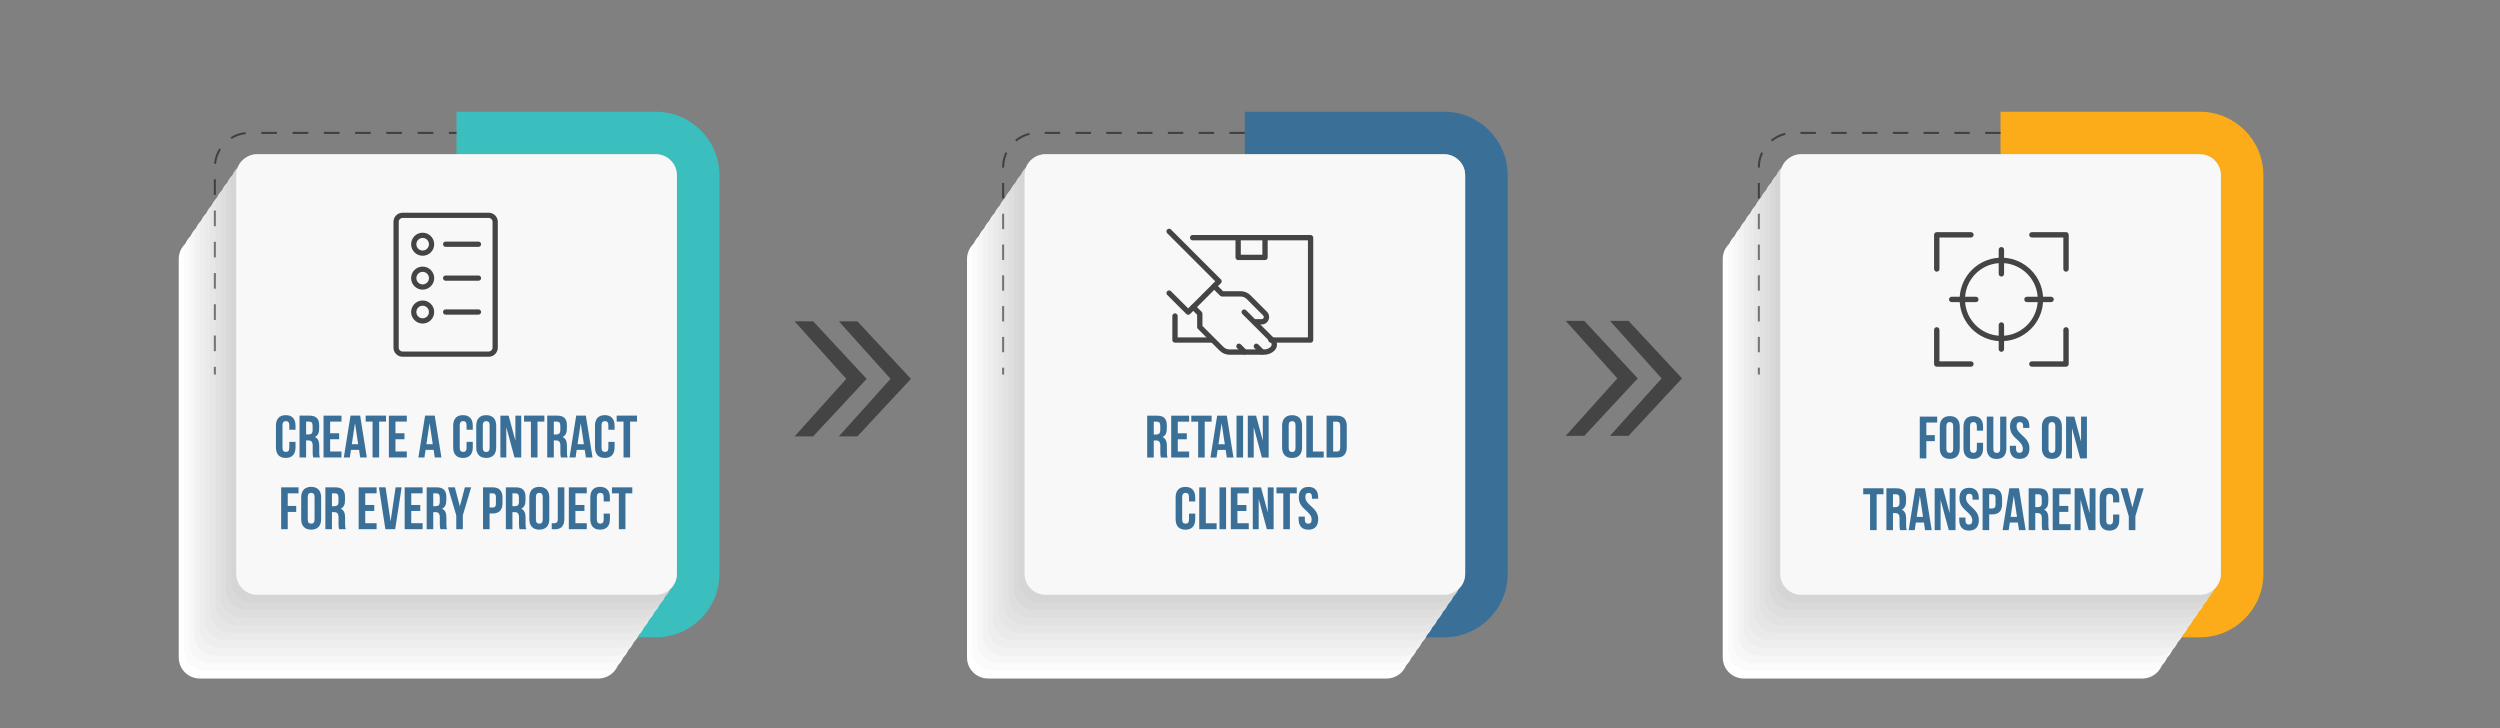 <?xml version="1.0" encoding="utf-8"?>
<!-- Generator: Adobe Illustrator 26.3.1, SVG Export Plug-In . SVG Version: 6.00 Build 0)  -->
<svg version="1.1" xmlns="http://www.w3.org/2000/svg" xmlns:xlink="http://www.w3.org/1999/xlink" x="0px" y="0px"
	 viewBox="0 0 3748.23 1092.12" style="enable-background:new 0 0 3748.23 1092.12;" xml:space="preserve">
<rect x="0" y="0" width="3748.23" height="1092.12" fill="#808080" stroke="none"/>
<style type="text/css">
	.st0{fill:#3ABFBE;}
	.st1{fill:#FFFFFF;}
	.st2{fill:#FBFBFB;}
	.st3{fill:#F7F7F7;}
	.st4{fill:#F2F2F2;}
	.st5{fill:#EEEEEE;}
	.st6{fill:#EAEAEA;}
	.st7{fill:#E6E6E6;}
	.st8{fill:#E2E2E2;}
	.st9{fill:#DEDEDE;}
	.st10{fill:#D9D9D9;}
	.st11{fill:#D5D5D5;}
	.st12{fill:#D1D1D1;}
	.st13{fill:#F8F8F8;}
	.st14{opacity:0.5;}
	.st15{fill:#3A6F97;}
	.st16{fill:#FCAC19;}
	.st17{fill:#444444;}
	.st18{fill-rule:evenodd;clip-rule:evenodd;fill:#444444;}
</style>
<g id="_x2014_ÎÓÈ_x5F_1">
	<g>
		<g>
			<path class="st0" d="M983.29,167.52H684.5v394.01H290.4v298.72c0,52.63,42.67,95.29,95.31,95.29h597.58
				c52.64,0,95.31-42.66,95.31-95.29V262.82C1078.6,210.19,1035.93,167.52,983.29,167.52z"/>
			<g>
				<path class="st1" d="M267.98,985.75V388.32c0-17.41,14.12-31.53,31.53-31.53h597.59c17.41,0,31.53,14.11,31.53,31.53v597.44
					c0,17.41-14.12,31.53-31.53,31.53H299.51C282.1,1017.28,267.98,1003.17,267.98,985.75z"/>
				<path class="st2" d="M275.82,974.34V376.91c0-17.41,14.12-31.53,31.53-31.53h597.59c17.41,0,31.53,14.11,31.53,31.53v597.44
					c0,17.41-14.12,31.53-31.53,31.53H307.35C289.93,1005.87,275.82,991.76,275.82,974.34z"/>
				<path class="st3" d="M283.65,962.93V365.5c0-17.41,14.12-31.53,31.53-31.53h597.59c17.41,0,31.53,14.11,31.53,31.53v597.44
					c0,17.41-14.12,31.53-31.53,31.53H315.18C297.77,994.46,283.65,980.35,283.65,962.93z"/>
				<path class="st4" d="M291.49,951.53V354.09c0-17.41,14.12-31.53,31.53-31.53H920.6c17.41,0,31.53,14.11,31.53,31.53v597.44
					c0,17.41-14.12,31.53-31.53,31.53H323.02C305.6,983.05,291.49,968.94,291.49,951.53z"/>
				<path class="st5" d="M299.33,940.12V342.68c0-17.41,14.12-31.53,31.53-31.53h597.58c17.41,0,31.53,14.11,31.53,31.53v597.44
					c0,17.41-14.12,31.53-31.53,31.53H330.85C313.44,971.65,299.33,957.53,299.33,940.12z"/>
				<path class="st6" d="M307.16,928.71V331.28c0-17.41,14.12-31.53,31.53-31.53h597.58c17.41,0,31.53,14.11,31.53,31.53v597.44
					c0,17.41-14.12,31.53-31.53,31.53H338.69C321.28,960.24,307.16,946.12,307.16,928.71z"/>
				<path class="st7" d="M315,917.3V319.87c0-17.41,14.12-31.53,31.53-31.53h597.58c17.41,0,31.53,14.11,31.53,31.53V917.3
					c0,17.41-14.12,31.53-31.53,31.53H346.53C329.11,948.83,315,934.71,315,917.3z"/>
				<path class="st8" d="M322.83,905.89V308.46c0-17.41,14.12-31.53,31.53-31.53h597.58c17.41,0,31.53,14.11,31.53,31.53v597.44
					c0,17.41-14.12,31.53-31.53,31.53H354.36C336.95,937.42,322.83,923.3,322.83,905.89z"/>
				<path class="st9" d="M330.67,894.48V297.05c0-17.41,14.12-31.53,31.53-31.53h597.58c17.41,0,31.53,14.11,31.53,31.53v597.44
					c0,17.41-14.12,31.53-31.53,31.53H362.2C344.79,926.01,330.67,911.89,330.67,894.48z"/>
				<path class="st10" d="M338.51,883.07V285.64c0-17.41,14.12-31.53,31.53-31.53h597.58c17.41,0,31.53,14.11,31.53,31.53v597.44
					c0,17.41-14.12,31.53-31.53,31.53H370.04C352.62,914.6,338.51,900.48,338.51,883.07z"/>
				<path class="st11" d="M346.34,871.66V274.23c0-17.41,14.12-31.53,31.53-31.53h597.58c17.41,0,31.53,14.11,31.53,31.53v597.44
					c0,17.41-14.12,31.53-31.53,31.53H377.87C360.46,903.19,346.34,889.07,346.34,871.66z"/>
				<path class="st12" d="M354.18,860.25V262.82c0-17.41,14.12-31.53,31.53-31.53h597.58c17.41,0,31.53,14.11,31.53,31.53v597.44
					c0,17.41-14.12,31.53-31.53,31.53H385.71C368.3,891.78,354.18,877.66,354.18,860.25z"/>
			</g>
			<path class="st13" d="M354.18,860.25V262.82c0-17.41,14.12-31.53,31.53-31.53h597.58c17.41,0,31.53,14.11,31.53,31.53v597.44
				c0,17.41-14.11,31.53-31.53,31.53H385.71C368.3,891.78,354.18,877.66,354.18,860.25z"/>
			<g class="st14">
				<g>
					<rect x="672.96" y="197.73" width="11.54" height="3.04"/>
				</g>
				<g>
					<path d="M323.64,526.52h-3.04v-23.43h3.04V526.52z M323.64,479.66h-3.04v-23.43h3.04V479.66z M323.64,432.8h-3.04v-23.43h3.04
						V432.8z M323.64,385.94h-3.04v-23.43h3.04V385.94z M323.64,339.09h-3.04v-23.43h3.04V339.09z M323.64,292.23h-3.04V268.8h3.04
						V292.23z M323.92,245.54l-3.02-0.32c0.85-8.1,3.47-15.7,7.8-22.6l2.57,1.62C327.19,230.75,324.72,237.91,323.92,245.54z
						 M347.24,208.33l-1.61-2.58c6.91-4.31,14.52-6.92,22.62-7.75l0.31,3.02C360.92,201.81,353.75,204.26,347.24,208.33z
						 M649.53,200.76H626.1v-3.04h23.43V200.76z M602.68,200.76h-23.43v-3.04h23.43V200.76z M555.82,200.76h-23.43v-3.04h23.43
						V200.76z M508.96,200.76h-23.43v-3.04h23.43V200.76z M462.1,200.76h-23.43v-3.04h23.43V200.76z M415.25,200.76h-23.43v-3.04
						h23.43V200.76z"/>
				</g>
				<g>
					<rect x="320.61" y="550" width="3.04" height="11.54"/>
				</g>
			</g>
			<path class="st15" d="M2165.13,167.52h-298.79v394.01h-394.1v298.72c0,52.63,42.67,95.29,95.31,95.29h597.58
				c52.64,0,95.31-42.66,95.31-95.29V262.82C2260.45,210.19,2217.77,167.52,2165.13,167.52z"/>
			<g>
				<path class="st1" d="M1449.83,985.75V388.32c0-17.41,14.12-31.53,31.53-31.53h597.59c17.41,0,31.53,14.11,31.53,31.53v597.44
					c0,17.41-14.11,31.53-31.53,31.53h-597.58C1463.94,1017.28,1449.83,1003.17,1449.83,985.75z"/>
				<path class="st2" d="M1457.66,974.34V376.91c0-17.41,14.12-31.53,31.53-31.53h597.59c17.41,0,31.53,14.11,31.53,31.53v597.44
					c0,17.41-14.11,31.53-31.53,31.53h-597.58C1471.78,1005.87,1457.66,991.76,1457.66,974.34z"/>
				<path class="st3" d="M1465.5,962.93V365.5c0-17.41,14.12-31.53,31.53-31.53h597.59c17.41,0,31.53,14.11,31.53,31.53v597.44
					c0,17.41-14.11,31.53-31.53,31.53h-597.58C1479.61,994.46,1465.5,980.35,1465.5,962.93z"/>
				<path class="st4" d="M1473.33,951.53V354.09c0-17.41,14.12-31.53,31.53-31.53h597.59c17.41,0,31.53,14.11,31.53,31.53v597.44
					c0,17.41-14.11,31.53-31.53,31.53h-597.58C1487.45,983.05,1473.33,968.94,1473.33,951.53z"/>
				<path class="st5" d="M1481.17,940.12V342.68c0-17.41,14.12-31.53,31.53-31.53h597.59c17.41,0,31.53,14.11,31.53,31.53v597.44
					c0,17.41-14.11,31.53-31.53,31.53H1512.7C1495.29,971.65,1481.17,957.53,1481.17,940.12z"/>
				<path class="st6" d="M1489.01,928.71V331.27c0-17.41,14.12-31.53,31.53-31.53h597.59c17.41,0,31.53,14.11,31.53,31.53v597.44
					c0,17.41-14.11,31.53-31.53,31.53h-597.58C1503.12,960.24,1489.01,946.12,1489.01,928.71z"/>
				<path class="st7" d="M1496.84,917.3V319.87c0-17.41,14.12-31.53,31.53-31.53h597.59c17.41,0,31.53,14.11,31.53,31.53V917.3
					c0,17.41-14.11,31.53-31.53,31.53h-597.58C1510.96,948.83,1496.84,934.71,1496.84,917.3z"/>
				<path class="st8" d="M1504.68,905.89V308.46c0-17.41,14.12-31.53,31.53-31.53h597.59c17.41,0,31.53,14.11,31.53,31.53v597.44
					c0,17.41-14.11,31.53-31.53,31.53h-597.58C1518.8,937.42,1504.68,923.3,1504.68,905.89z"/>
				<path class="st9" d="M1512.52,894.48V297.05c0-17.41,14.12-31.53,31.53-31.53h597.59c17.41,0,31.53,14.11,31.53,31.53v597.44
					c0,17.41-14.11,31.53-31.53,31.53h-597.58C1526.63,926.01,1512.52,911.89,1512.52,894.48z"/>
				<path class="st10" d="M1520.35,883.07V285.64c0-17.41,14.12-31.53,31.53-31.53h597.59c17.41,0,31.53,14.11,31.53,31.53v597.44
					c0,17.41-14.11,31.53-31.53,31.53h-597.58C1534.47,914.6,1520.35,900.48,1520.35,883.07z"/>
				<path class="st11" d="M1528.19,871.66V274.23c0-17.41,14.12-31.53,31.53-31.53h597.59c17.41,0,31.53,14.11,31.53,31.53v597.44
					c0,17.41-14.11,31.53-31.53,31.53h-597.58C1542.3,903.19,1528.19,889.07,1528.19,871.66z"/>
				<path class="st12" d="M1536.02,860.25V262.82c0-17.41,14.12-31.53,31.53-31.53h597.59c17.41,0,31.53,14.11,31.53,31.53v597.44
					c0,17.41-14.11,31.53-31.53,31.53h-597.58C1550.14,891.78,1536.02,877.66,1536.02,860.25z"/>
			</g>
			<path class="st13" d="M1536.03,860.25V262.82c0-17.41,14.12-31.53,31.53-31.53h597.59c17.41,0,31.53,14.11,31.53,31.53v597.44
				c0,17.41-14.12,31.53-31.53,31.53h-597.58C1550.14,891.78,1536.03,877.66,1536.03,860.25z"/>
			<g class="st14">
				<path d="M1505.49,561.54h-3.04V551.2h3.04V561.54z M1505.49,528.13h-3.04v-23.07h3.04V528.13z M1505.49,481.98h-3.04v-23.07
					h3.04V481.98z M1505.49,435.83h-3.04v-23.08h3.04V435.83z M1505.49,389.68h-3.04v-23.07h3.04V389.68z M1505.49,343.54h-3.04
					v-23.07h3.04V343.54z M1505.49,297.39h-3.04v-23.07h3.04V297.39z M1505.49,251.24h-3.04v-0.42c0-7.89,1.69-15.49,5.03-22.58
					l2.75,1.29c-3.14,6.68-4.74,13.84-4.74,21.28V251.24z M1523.9,212.04l-1.92-2.35c6.13-5.01,13.43-8.64,21.09-10.48l0.71,2.95
					C1536.56,203.9,1529.68,207.31,1523.9,212.04z M1866.34,200.76h-23.07v-3.04h23.07V200.76z M1820.2,200.76h-23.07v-3.04h23.07
					V200.76z M1774.05,200.76h-23.07v-3.04h23.07V200.76z M1727.9,200.76h-23.07v-3.04h23.07V200.76z M1681.75,200.76h-23.07v-3.04
					h23.07V200.76z M1635.6,200.76h-23.07v-3.04h23.07V200.76z M1589.45,200.76h-23.07v-3.04h23.07V200.76z"/>
			</g>
			<path class="st16" d="M3298.19,167.52h-298.79v394.01h-394.1v298.72c0,52.63,42.67,95.29,95.31,95.29h597.58
				c52.64,0,95.31-42.66,95.31-95.29V262.82C3393.51,210.19,3350.83,167.52,3298.19,167.52z"/>
			<g>
				<path class="st1" d="M2582.89,985.75V388.32c0-17.41,14.12-31.53,31.53-31.53H3212c17.41,0,31.53,14.11,31.53,31.53v597.44
					c0,17.41-14.12,31.53-31.53,31.53h-597.58C2597,1017.28,2582.89,1003.17,2582.89,985.75z"/>
				<path class="st2" d="M2590.72,974.34V376.91c0-17.41,14.12-31.53,31.53-31.53h597.59c17.41,0,31.53,14.11,31.53,31.53v597.44
					c0,17.41-14.12,31.53-31.53,31.53h-597.58C2604.84,1005.87,2590.72,991.76,2590.72,974.34z"/>
				<path class="st3" d="M2598.56,962.93V365.5c0-17.41,14.12-31.53,31.53-31.53h597.59c17.41,0,31.53,14.11,31.53,31.53v597.44
					c0,17.41-14.12,31.53-31.53,31.53h-597.58C2612.68,994.46,2598.56,980.35,2598.56,962.93z"/>
				<path class="st4" d="M2606.4,951.53V354.09c0-17.41,14.12-31.53,31.53-31.53h597.59c17.41,0,31.53,14.11,31.53,31.53v597.44
					c0,17.41-14.12,31.53-31.53,31.53h-597.58C2620.51,983.05,2606.4,968.94,2606.4,951.53z"/>
				<path class="st5" d="M2614.23,940.12V342.68c0-17.41,14.12-31.53,31.53-31.53h597.59c17.41,0,31.53,14.11,31.53,31.53v597.44
					c0,17.41-14.12,31.53-31.53,31.53h-597.58C2628.35,971.65,2614.23,957.53,2614.23,940.12z"/>
				<path class="st6" d="M2622.07,928.71V331.27c0-17.41,14.12-31.53,31.53-31.53h597.59c17.41,0,31.53,14.11,31.53,31.53v597.44
					c0,17.41-14.12,31.53-31.53,31.53H2653.6C2636.18,960.24,2622.07,946.12,2622.07,928.71z"/>
				<path class="st7" d="M2629.9,917.3V319.87c0-17.41,14.12-31.53,31.53-31.53h597.59c17.41,0,31.53,14.11,31.53,31.53V917.3
					c0,17.41-14.12,31.53-31.53,31.53h-597.58C2644.02,948.83,2629.9,934.71,2629.9,917.3z"/>
				<path class="st8" d="M2637.74,905.89V308.46c0-17.41,14.12-31.53,31.53-31.53h597.59c17.41,0,31.53,14.11,31.53,31.53v597.44
					c0,17.41-14.12,31.53-31.53,31.53h-597.58C2651.86,937.42,2637.74,923.3,2637.74,905.89z"/>
				<path class="st9" d="M2645.58,894.48V297.05c0-17.41,14.12-31.53,31.53-31.53h597.59c17.41,0,31.53,14.11,31.53,31.53v597.44
					c0,17.41-14.12,31.53-31.53,31.53h-597.58C2659.69,926.01,2645.58,911.89,2645.58,894.48z"/>
				<path class="st10" d="M2653.41,883.07V285.64c0-17.41,14.12-31.53,31.53-31.53h597.59c17.41,0,31.53,14.11,31.53,31.53v597.44
					c0,17.41-14.12,31.53-31.53,31.53h-597.58C2667.53,914.6,2653.41,900.48,2653.41,883.07z"/>
				<path class="st11" d="M2661.25,871.66V274.23c0-17.41,14.12-31.53,31.53-31.53h597.59c17.41,0,31.53,14.11,31.53,31.53v597.44
					c0,17.41-14.12,31.53-31.53,31.53h-597.58C2675.37,903.19,2661.25,889.07,2661.25,871.66z"/>
				<path class="st12" d="M2669.09,860.25V262.82c0-17.41,14.12-31.53,31.53-31.53h597.59c17.41,0,31.53,14.11,31.53,31.53v597.44
					c0,17.41-14.12,31.53-31.53,31.53h-597.58C2683.2,891.78,2669.09,877.66,2669.09,860.25z"/>
			</g>
			<path class="st13" d="M2669.09,860.25V262.82c0-17.41,14.12-31.53,31.53-31.53h597.59c17.41,0,31.53,14.11,31.53,31.53v597.44
				c0,17.41-14.12,31.53-31.53,31.53h-597.58C2683.2,891.78,2669.09,877.66,2669.09,860.25z"/>
			<g class="st14">
				<path d="M2638.55,561.54h-3.04V551.2h3.04V561.54z M2638.55,528.13h-3.04v-23.07h3.04V528.13z M2638.55,481.98h-3.04v-23.07
					h3.04V481.98z M2638.55,435.83h-3.04v-23.08h3.04V435.83z M2638.55,389.68h-3.04v-23.07h3.04V389.68z M2638.55,343.54h-3.04
					v-23.07h3.04V343.54z M2638.55,297.39h-3.04v-23.07h3.04V297.39z M2638.55,251.24h-3.04v-0.42c0-7.89,1.69-15.49,5.03-22.58
					l2.75,1.29c-3.14,6.68-4.74,13.84-4.74,21.28V251.24z M2656.96,212.04l-1.92-2.35c6.14-5.01,13.43-8.64,21.09-10.48l0.71,2.95
					C2669.62,203.9,2662.74,207.31,2656.96,212.04z M2999.41,200.76h-23.07v-3.04h23.07V200.76z M2953.26,200.76h-23.07v-3.04h23.07
					V200.76z M2907.11,200.76h-23.07v-3.04h23.07V200.76z M2860.96,200.76h-23.07v-3.04h23.07V200.76z M2814.81,200.76h-23.07v-3.04
					h23.07V200.76z M2768.66,200.76h-23.07v-3.04h23.07V200.76z M2722.51,200.76h-23.07v-3.04h23.07V200.76z"/>
			</g>
			<g>
				<g>
					<path class="st17" d="M1896.65,389.91h-40.3c-2.2,0-3.98-1.78-3.98-3.98v-29.59c0-2.2,1.78-3.98,3.98-3.98
						c2.2,0,3.98,1.78,3.98,3.98v25.61h32.33v-25.61c0-2.2,1.78-3.98,3.98-3.98c2.2,0,3.98,1.78,3.98,3.98v29.59
						C1900.64,388.13,1898.85,389.91,1896.65,389.91z"/>
				</g>
				<g>
					<g>
						<path class="st17" d="M1781.43,471.98c-1.02,0-2.04-0.39-2.82-1.17l-28.59-28.58c-1.56-1.56-1.56-4.08,0-5.63
							c1.56-1.56,4.08-1.56,5.64,0l25.77,25.76l40.62-40.61l-72.04-72.03c-1.56-1.56-1.56-4.08,0-5.63c1.56-1.56,4.08-1.56,5.64,0
							l74.86,74.84c0.75,0.75,1.17,1.76,1.17,2.82c0,1.06-0.42,2.07-1.17,2.82l-46.25,46.24
							C1783.47,471.59,1782.45,471.98,1781.43,471.98z"/>
					</g>
					<g>
						<path class="st17" d="M1895.49,531.85h-52.05c-5.61,0-10.88-2.18-14.84-6.15l-32.58-32.57c-0.75-0.75-1.17-1.76-1.17-2.82
							v-18.38l-8.67-8.67c-1.56-1.55-1.56-4.08,0-5.63c1.55-1.56,4.08-1.56,5.63,0l9.84,9.84c0.75,0.75,1.17,1.76,1.17,2.82v18.38
							l31.42,31.41c2.46,2.46,5.73,3.81,9.21,3.81h52.05c3.67,0,7.12-1.43,9.72-4.02c0.87-0.87,1.35-2.03,1.35-3.26
							s-0.48-2.39-1.35-3.26l-27.83-27.82c-0.09-0.07-0.17-0.15-0.25-0.23l-14.55-14.54c-1.14-1.14-1.48-2.85-0.86-4.34
							c0.62-1.49,2.07-2.46,3.68-2.46c1.06,0,2.09,0.42,2.84,1.17l13.38,13.38h9.95c0.86,0,1.67-0.33,2.28-0.94
							c1.26-1.26,1.26-3.3,0-4.55l-24.76-24.77c-2.38-2.39-5.56-3.7-8.93-3.7h-28.03c-1.05,0-2.07-0.42-2.81-1.16l-11.62-11.6
							c-1.56-1.55-1.56-4.08-0.01-5.63c1.56-1.56,4.08-1.56,5.64-0.01l10.46,10.43h26.39c5.5,0,10.68,2.14,14.57,6.04l24.76,24.77
							c4.36,4.36,4.36,11.46,0,15.82c-2.11,2.11-4.92,3.28-7.91,3.28h-1.98l21.26,21.25c2.38,2.38,3.68,5.53,3.68,8.89
							c0,3.36-1.31,6.52-3.68,8.89C1906.74,529.59,1901.29,531.85,1895.49,531.85z"/>
					</g>
					<g>
						<g>
							<path class="st17" d="M1892.14,531.64c-1.02,0-2.04-0.39-2.82-1.17l-8.52-8.51c-1.56-1.56-1.56-4.08,0-5.64
								c1.56-1.56,4.08-1.56,5.63,0l8.52,8.51c1.56,1.56,1.56,4.08,0,5.64C1894.18,531.25,1893.15,531.64,1892.14,531.64z"/>
						</g>
						<g>
							<path class="st17" d="M1866.06,531.64c-1.02,0-2.04-0.39-2.82-1.17l-8.52-8.51c-1.56-1.56-1.56-4.08,0-5.64
								c1.56-1.56,4.08-1.56,5.64,0l8.52,8.51c1.56,1.56,1.56,4.08,0,5.64C1868.1,531.25,1867.08,531.64,1866.06,531.64z"/>
						</g>
					</g>
					<g>
						<path class="st17" d="M1964.95,513.78h-59.51c-2.2,0-3.98-1.78-3.98-3.98c0-2.2,1.78-3.98,3.98-3.98h55.53V360.32h-172.91
							c-2.2,0-3.98-1.78-3.98-3.98c0-2.2,1.78-3.98,3.98-3.98h176.89c2.2,0,3.98,1.78,3.98,3.98V509.8
							C1968.93,512,1967.15,513.78,1964.95,513.78z"/>
					</g>
					<g>
						<path class="st17" d="M1816.46,513.78h-54.8c-2.2,0-3.98-1.78-3.98-3.98v-36.01c0-2.2,1.78-3.98,3.98-3.98
							c2.2,0,3.98,1.78,3.98,3.98v32.03h50.81c2.2,0,3.98,1.78,3.98,3.98C1820.45,512,1818.66,513.78,1816.46,513.78z"/>
					</g>
				</g>
			</g>
		</g>
	</g>
	<g>
		<path class="st15" d="M443.09,662.49v8.33c0,10.04-5.02,15.77-14.69,15.77s-14.69-5.73-14.69-15.77v-32.61
			c0-10.04,5.02-15.77,14.69-15.77s14.69,5.73,14.69,15.77v6.09h-9.32v-6.72c0-4.48-1.97-6.18-5.11-6.18s-5.11,1.7-5.11,6.18v33.87
			c0,4.48,1.97,6.09,5.11,6.09s5.11-1.61,5.11-6.09v-8.96H443.09z"/>
		<path class="st15" d="M469.7,685.87c-0.54-1.61-0.9-2.6-0.9-7.71v-9.86c0-5.82-1.97-7.97-6.45-7.97h-3.4v25.54h-9.86v-62.72h14.87
			c10.21,0,14.6,4.75,14.6,14.43v4.93c0,6.45-2.06,10.66-6.45,12.72c4.93,2.06,6.54,6.81,6.54,13.35v9.68
			c0,3.05,0.09,5.29,1.08,7.62H469.7z M458.95,632.11v19.26h3.85c3.67,0,5.91-1.61,5.91-6.63v-6.18c0-4.48-1.52-6.45-5.02-6.45
			H458.95z"/>
		<path class="st15" d="M494.97,649.59h13.53v8.96h-13.53v18.37h17.02v8.96h-26.88v-62.72h26.88v8.96h-17.02V649.59z"/>
		<path class="st15" d="M549.98,685.87h-9.95l-1.7-11.38h-12.1l-1.7,11.38h-9.05l10.04-62.72h14.43L549.98,685.87z M527.49,665.98
			h9.5l-4.75-31.72L527.49,665.98z"/>
		<path class="st15" d="M548.28,623.15h30.46v8.96h-10.3v53.76h-9.86v-53.76h-10.3V623.15z"/>
		<path class="st15" d="M592.9,649.59h13.53v8.96H592.9v18.37h17.02v8.96h-26.88v-62.72h26.88v8.96H592.9V649.59z"/>
		<path class="st15" d="M661.8,685.87h-9.95l-1.7-11.38h-12.1l-1.7,11.38h-9.05l10.04-62.72h14.43L661.8,685.87z M639.31,665.98h9.5
			l-4.75-31.72L639.31,665.98z"/>
		<path class="st15" d="M708.83,662.49v8.33c0,10.04-5.02,15.77-14.69,15.77s-14.69-5.73-14.69-15.77v-32.61
			c0-10.04,5.02-15.77,14.69-15.77s14.69,5.73,14.69,15.77v6.09h-9.32v-6.72c0-4.48-1.97-6.18-5.11-6.18s-5.11,1.7-5.11,6.18v33.87
			c0,4.48,1.97,6.09,5.11,6.09s5.11-1.61,5.11-6.09v-8.96H708.83z"/>
		<path class="st15" d="M714.03,638.21c0-10.04,5.29-15.77,14.96-15.77s14.96,5.73,14.96,15.77v32.61
			c0,10.04-5.29,15.77-14.96,15.77s-14.96-5.73-14.96-15.77V638.21z M723.88,671.45c0,4.48,1.97,6.18,5.11,6.18s5.11-1.7,5.11-6.18
			v-33.87c0-4.48-1.97-6.18-5.11-6.18s-5.11,1.7-5.11,6.18V671.45z"/>
		<path class="st15" d="M759.09,640.45v45.43h-8.87v-62.72h12.37l10.12,37.54v-37.54h8.78v62.72h-10.12L759.09,640.45z"/>
		<path class="st15" d="M785.7,623.15h30.46v8.96h-10.3v53.76h-9.86v-53.76h-10.3V623.15z"/>
		<path class="st15" d="M841.07,685.87c-0.54-1.61-0.9-2.6-0.9-7.71v-9.86c0-5.82-1.97-7.97-6.45-7.97h-3.4v25.54h-9.86v-62.72
			h14.87c10.21,0,14.6,4.75,14.6,14.43v4.93c0,6.45-2.06,10.66-6.45,12.72c4.93,2.06,6.54,6.81,6.54,13.35v9.68
			c0,3.05,0.09,5.29,1.08,7.62H841.07z M830.32,632.11v19.26h3.85c3.67,0,5.91-1.61,5.91-6.63v-6.18c0-4.48-1.52-6.45-5.02-6.45
			H830.32z"/>
		<path class="st15" d="M888.38,685.87h-9.95l-1.7-11.38h-12.1l-1.7,11.38h-9.05l10.04-62.72h14.43L888.38,685.87z M865.89,665.98
			h9.5l-4.75-31.72L865.89,665.98z"/>
		<path class="st15" d="M921.44,662.49v8.33c0,10.04-5.02,15.77-14.69,15.77s-14.69-5.73-14.69-15.77v-32.61
			c0-10.04,5.02-15.77,14.69-15.77s14.69,5.73,14.69,15.77v6.09h-9.32v-6.72c0-4.48-1.97-6.18-5.11-6.18s-5.11,1.7-5.11,6.18v33.87
			c0,4.48,1.97,6.09,5.11,6.09s5.11-1.61,5.11-6.09v-8.96H921.44z"/>
		<path class="st15" d="M924.57,623.15h30.46v8.96h-10.3v53.76h-9.86v-53.76h-10.3V623.15z"/>
		<path class="st15" d="M431.4,758.54h12.72v8.96H431.4v25.89h-9.86v-62.72h26.07v8.96H431.4V758.54z"/>
		<path class="st15" d="M451.56,745.72c0-10.04,5.29-15.77,14.96-15.77s14.96,5.73,14.96,15.77v32.61
			c0,10.04-5.29,15.77-14.96,15.77s-14.96-5.73-14.96-15.77V745.72z M461.41,778.96c0,4.48,1.97,6.18,5.11,6.18s5.11-1.7,5.11-6.18
			V745.1c0-4.48-1.97-6.18-5.11-6.18s-5.11,1.7-5.11,6.18V778.96z"/>
		<path class="st15" d="M508.45,793.39c-0.54-1.61-0.9-2.6-0.9-7.71v-9.86c0-5.82-1.97-7.97-6.45-7.97h-3.4v25.54h-9.86v-62.72
			h14.87c10.21,0,14.6,4.75,14.6,14.43v4.93c0,6.45-2.06,10.66-6.45,12.72c4.93,2.06,6.54,6.81,6.54,13.35v9.68
			c0,3.05,0.09,5.29,1.08,7.62H508.45z M497.7,739.63v19.26h3.85c3.67,0,5.91-1.61,5.91-6.63v-6.18c0-4.48-1.52-6.45-5.02-6.45
			H497.7z"/>
		<path class="st15" d="M547.61,757.1h13.53v8.96h-13.53v18.37h17.02v8.96h-26.88v-62.72h26.88v8.96h-17.02V757.1z"/>
		<path class="st15" d="M585.59,781.83l7.53-51.16h9.05l-9.68,62.72H577.8l-9.68-62.72h9.95L585.59,781.83z"/>
		<path class="st15" d="M616.59,757.1h13.53v8.96h-13.53v18.37h17.02v8.96h-26.88v-62.72h26.88v8.96h-17.02V757.1z"/>
		<path class="st15" d="M660.32,793.39c-0.54-1.61-0.9-2.6-0.9-7.71v-9.86c0-5.82-1.97-7.97-6.45-7.97h-3.4v25.54h-9.86v-62.72
			h14.87c10.21,0,14.6,4.75,14.6,14.43v4.93c0,6.45-2.06,10.66-6.45,12.72c4.93,2.06,6.54,6.81,6.54,13.35v9.68
			c0,3.05,0.09,5.29,1.08,7.62H660.32z M649.56,739.63v19.26h3.85c3.67,0,5.91-1.61,5.91-6.63v-6.18c0-4.48-1.52-6.45-5.02-6.45
			H649.56z"/>
		<path class="st15" d="M684.06,772.6l-12.45-41.93h10.3l7.53,28.58l7.53-28.58h9.41l-12.45,41.93v20.79h-9.86V772.6z"/>
		<path class="st15" d="M753.41,746.17v8.15c0,10.04-4.84,15.5-14.69,15.5h-4.66v23.56h-9.86v-62.72h14.52
			C748.57,730.67,753.41,736.14,753.41,746.17z M734.05,739.63v21.24h4.66c3.14,0,4.84-1.43,4.84-5.91v-9.41
			c0-4.48-1.7-5.91-4.84-5.91H734.05z"/>
		<path class="st15" d="M779.03,793.39c-0.54-1.61-0.9-2.6-0.9-7.71v-9.86c0-5.82-1.97-7.97-6.45-7.97h-3.4v25.54h-9.86v-62.72
			h14.87c10.21,0,14.6,4.75,14.6,14.43v4.93c0,6.45-2.06,10.66-6.45,12.72c4.93,2.06,6.54,6.81,6.54,13.35v9.68
			c0,3.05,0.09,5.29,1.08,7.62H779.03z M768.28,739.63v19.26h3.85c3.67,0,5.91-1.61,5.91-6.63v-6.18c0-4.48-1.52-6.45-5.02-6.45
			H768.28z"/>
		<path class="st15" d="M793.63,745.72c0-10.04,5.29-15.77,14.96-15.77s14.96,5.73,14.96,15.77v32.61
			c0,10.04-5.29,15.77-14.96,15.77s-14.96-5.73-14.96-15.77V745.72z M803.49,778.96c0,4.48,1.97,6.18,5.11,6.18s5.11-1.7,5.11-6.18
			V745.1c0-4.48-1.97-6.18-5.11-6.18s-5.11,1.7-5.11,6.18V778.96z"/>
		<path class="st15" d="M827.23,784.43c1.08,0.09,2.33,0.09,3.4,0.09c3.14,0,5.64-1.17,5.64-6v-47.85h9.86v47.13
			c0,12.54-6.72,15.77-14.16,15.77c-1.79,0-3.14,0-4.75-0.18V784.43z"/>
		<path class="st15" d="M862.71,757.1h13.53v8.96h-13.53v18.37h17.02v8.96h-26.88v-62.72h26.88v8.96h-17.02V757.1z"/>
		<path class="st15" d="M914.41,770v8.33c0,10.04-5.02,15.77-14.69,15.77s-14.69-5.73-14.69-15.77v-32.61
			c0-10.04,5.02-15.77,14.69-15.77s14.69,5.73,14.69,15.77v6.09h-9.32v-6.72c0-4.48-1.97-6.18-5.11-6.18s-5.11,1.7-5.11,6.18v33.87
			c0,4.48,1.97,6.09,5.11,6.09s5.11-1.61,5.11-6.09V770H914.41z"/>
		<path class="st15" d="M917.54,730.67h30.46v8.96h-10.3v53.76h-9.86v-53.76h-10.3V730.67z"/>
	</g>
	<g>
		<path class="st15" d="M1740.56,685.94c-0.54-1.61-0.9-2.6-0.9-7.71v-9.86c0-5.82-1.97-7.97-6.45-7.97h-3.4v25.54h-9.86v-62.72
			h14.87c10.21,0,14.6,4.75,14.6,14.43v4.93c0,6.45-2.06,10.66-6.45,12.72c4.93,2.06,6.54,6.81,6.54,13.35v9.68
			c0,3.05,0.09,5.29,1.08,7.62H1740.56z M1729.81,632.18v19.26h3.85c3.67,0,5.91-1.61,5.91-6.63v-6.18c0-4.48-1.52-6.45-5.02-6.45
			H1729.81z"/>
		<path class="st15" d="M1765.83,649.65h13.53v8.96h-13.53v18.37h17.02v8.96h-26.88v-62.72h26.88v8.96h-17.02V649.65z"/>
		<path class="st15" d="M1786.08,623.22h30.46v8.96h-10.3v53.76h-9.86v-53.76h-10.3V623.22z"/>
		<path class="st15" d="M1849.33,685.94h-9.95l-1.7-11.38h-12.1l-1.7,11.38h-9.05l10.04-62.72h14.43L1849.33,685.94z
			 M1826.84,666.04h9.5l-4.75-31.72L1826.84,666.04z"/>
		<path class="st15" d="M1853.9,623.22h9.86v62.72h-9.86V623.22z"/>
		<path class="st15" d="M1879.7,640.51v45.43h-8.87v-62.72h12.37l10.12,37.54v-37.54h8.78v62.72h-10.12L1879.7,640.51z"/>
		<path class="st15" d="M1922.26,638.27c0-10.04,5.29-15.77,14.96-15.77s14.96,5.73,14.96,15.77v32.61
			c0,10.04-5.29,15.77-14.96,15.77s-14.96-5.73-14.96-15.77V638.27z M1932.12,671.51c0,4.48,1.97,6.18,5.11,6.18s5.11-1.7,5.11-6.18
			v-33.87c0-4.48-1.97-6.18-5.11-6.18s-5.11,1.7-5.11,6.18V671.51z"/>
		<path class="st15" d="M1958.55,623.22h9.86v53.76h16.22v8.96h-26.07V623.22z"/>
		<path class="st15" d="M1988.92,623.22h15.59c9.86,0,14.69,5.47,14.69,15.5v31.72c0,10.04-4.84,15.5-14.69,15.5h-15.59V623.22z
			 M1998.78,632.18v44.8h5.56c3.14,0,5.02-1.61,5.02-6.09v-32.61c0-4.48-1.88-6.09-5.02-6.09H1998.78z"/>
		<path class="st15" d="M1791.99,770.07v8.33c0,10.04-5.02,15.77-14.69,15.77s-14.69-5.73-14.69-15.77v-32.61
			c0-10.04,5.02-15.77,14.69-15.77s14.69,5.73,14.69,15.77v6.09h-9.32v-6.72c0-4.48-1.97-6.18-5.11-6.18s-5.11,1.7-5.11,6.18v33.87
			c0,4.48,1.97,6.09,5.11,6.09s5.11-1.61,5.11-6.09v-8.96H1791.99z"/>
		<path class="st15" d="M1797.99,730.73h9.86v53.76h16.22v8.96h-26.07V730.73z"/>
		<path class="st15" d="M1828.37,730.73h9.86v62.72h-9.86V730.73z"/>
		<path class="st15" d="M1855.24,757.16h13.53v8.96h-13.53v18.37h17.02v8.96h-26.88v-62.72h26.88v8.96h-17.02V757.16z"/>
		<path class="st15" d="M1887.14,748.02v45.43h-8.87v-62.72h12.37l10.12,37.54v-37.54h8.78v62.72h-10.12L1887.14,748.02z"/>
		<path class="st15" d="M1913.75,730.73h30.46v8.96h-10.3v53.76h-9.86v-53.76h-10.3V730.73z"/>
		<path class="st15" d="M1961.77,730.02c9.59,0,14.52,5.73,14.52,15.77v1.97h-9.32v-2.6c0-4.48-1.79-6.18-4.93-6.18
			c-3.14,0-4.93,1.7-4.93,6.18c0,12.9,19.26,15.32,19.26,33.24c0,10.04-5.02,15.77-14.69,15.77s-14.69-5.73-14.69-15.77v-3.85h9.32
			v4.48c0,4.48,1.97,6.09,5.11,6.09c3.14,0,5.11-1.61,5.11-6.09c0-12.9-19.26-15.32-19.26-33.24
			C1947.26,735.75,1952.18,730.02,1961.77,730.02z"/>
	</g>
	<g>
		<path class="st15" d="M2888.16,652.44h12.72v8.96h-12.72v25.89h-9.86v-62.72h26.07v8.96h-16.22V652.44z"/>
		<path class="st15" d="M2908.32,639.63c0-10.04,5.29-15.77,14.96-15.77s14.96,5.73,14.96,15.77v32.61
			c0,10.04-5.29,15.77-14.96,15.77s-14.96-5.73-14.96-15.77V639.63z M2918.18,672.87c0,4.48,1.97,6.18,5.11,6.18
			c3.14,0,5.11-1.7,5.11-6.18V639c0-4.48-1.97-6.18-5.11-6.18c-3.14,0-5.11,1.7-5.11,6.18V672.87z"/>
		<path class="st15" d="M2973.19,663.91v8.33c0,10.04-5.02,15.77-14.69,15.77s-14.69-5.73-14.69-15.77v-32.61
			c0-10.04,5.02-15.77,14.69-15.77s14.69,5.73,14.69,15.77v6.09h-9.32V639c0-4.48-1.97-6.18-5.11-6.18c-3.14,0-5.11,1.7-5.11,6.18
			v33.87c0,4.48,1.97,6.09,5.11,6.09c3.14,0,5.11-1.61,5.11-6.09v-8.96H2973.19z"/>
		<path class="st15" d="M2988.6,624.57v48.38c0,4.48,1.97,6.09,5.11,6.09c3.14,0,5.11-1.61,5.11-6.09v-48.38h9.32v47.76
			c0,10.04-5.02,15.77-14.69,15.77s-14.69-5.73-14.69-15.77v-47.76H2988.6z"/>
		<path class="st15" d="M3028.11,623.86c9.59,0,14.52,5.73,14.52,15.77v1.97h-9.32V639c0-4.48-1.79-6.18-4.93-6.18
			c-3.14,0-4.93,1.7-4.93,6.18c0,12.9,19.26,15.32,19.26,33.24c0,10.04-5.02,15.77-14.69,15.77s-14.69-5.73-14.69-15.77v-3.85h9.32
			v4.48c0,4.48,1.97,6.09,5.11,6.09s5.11-1.61,5.11-6.09c0-12.9-19.26-15.32-19.26-33.24
			C3013.59,629.59,3018.52,623.86,3028.11,623.86z"/>
		<path class="st15" d="M3061.44,639.63c0-10.04,5.29-15.77,14.96-15.77s14.96,5.73,14.96,15.77v32.61
			c0,10.04-5.29,15.77-14.96,15.77s-14.96-5.73-14.96-15.77V639.63z M3071.29,672.87c0,4.48,1.97,6.18,5.11,6.18
			c3.14,0,5.11-1.7,5.11-6.18V639c0-4.48-1.97-6.18-5.11-6.18c-3.14,0-5.11,1.7-5.11,6.18V672.87z"/>
		<path class="st15" d="M3106.51,641.87v45.43h-8.87v-62.72H3110l10.12,37.54v-37.54h8.78v62.72h-10.12L3106.51,641.87z"/>
		<path class="st15" d="M2793.5,732.09h30.46v8.96h-10.3v53.76h-9.86v-53.76h-10.3V732.09z"/>
		<path class="st15" d="M2848.87,794.81c-0.54-1.61-0.9-2.6-0.9-7.71v-9.86c0-5.82-1.97-7.97-6.45-7.97h-3.4v25.54h-9.86v-62.72
			h14.87c10.21,0,14.6,4.75,14.6,14.43v4.93c0,6.45-2.06,10.66-6.45,12.72c4.93,2.06,6.54,6.81,6.54,13.35v9.68
			c0,3.05,0.09,5.29,1.08,7.62H2848.87z M2838.12,741.05v19.26h3.85c3.67,0,5.91-1.61,5.91-6.63v-6.18c0-4.48-1.52-6.45-5.02-6.45
			H2838.12z"/>
		<path class="st15" d="M2896.18,794.81h-9.95l-1.7-11.38h-12.1l-1.7,11.38h-9.05l10.04-62.72h14.43L2896.18,794.81z
			 M2873.69,774.92h9.5l-4.75-31.72L2873.69,774.92z"/>
		<path class="st15" d="M2909.53,749.38v45.43h-8.87v-62.72h12.36l10.12,37.54v-37.54h8.78v62.72h-10.12L2909.53,749.38z"/>
		<path class="st15" d="M2952.27,731.37c9.59,0,14.52,5.73,14.52,15.77v1.97h-9.32v-2.6c0-4.48-1.79-6.18-4.93-6.18
			c-3.14,0-4.93,1.7-4.93,6.18c0,12.9,19.26,15.32,19.26,33.24c0,10.04-5.02,15.77-14.69,15.77s-14.69-5.73-14.69-15.77v-3.85h9.32
			v4.48c0,4.48,1.97,6.09,5.11,6.09s5.11-1.61,5.11-6.09c0-12.9-19.26-15.32-19.26-33.24
			C2937.75,737.11,2942.68,731.37,2952.27,731.37z"/>
		<path class="st15" d="M3001.72,747.59v8.15c0,10.04-4.84,15.5-14.69,15.5h-4.66v23.56h-9.86v-62.72h14.51
			C2996.89,732.09,3001.72,737.56,3001.72,747.59z M2982.37,741.05v21.24h4.66c3.14,0,4.84-1.43,4.84-5.91v-9.41
			c0-4.48-1.7-5.91-4.84-5.91H2982.37z"/>
		<path class="st15" d="M3037.03,794.81h-9.95l-1.7-11.38h-12.1l-1.7,11.38h-9.05l10.04-62.72h14.43L3037.03,794.81z
			 M3014.54,774.92h9.5l-4.75-31.72L3014.54,774.92z"/>
		<path class="st15" d="M3062.2,794.81c-0.54-1.61-0.9-2.6-0.9-7.71v-9.86c0-5.82-1.97-7.97-6.45-7.97h-3.41v25.54h-9.86v-62.72
			h14.87c10.21,0,14.6,4.75,14.6,14.43v4.93c0,6.45-2.06,10.66-6.45,12.72c4.93,2.06,6.54,6.81,6.54,13.35v9.68
			c0,3.05,0.09,5.29,1.08,7.62H3062.2z M3051.45,741.05v19.26h3.85c3.67,0,5.91-1.61,5.91-6.63v-6.18c0-4.48-1.52-6.45-5.02-6.45
			H3051.45z"/>
		<path class="st15" d="M3087.47,758.52H3101v8.96h-13.53v18.37h17.02v8.96h-26.88v-62.72h26.88v8.96h-17.02V758.52z"/>
		<path class="st15" d="M3119.36,749.38v45.43h-8.87v-62.72h12.36l10.12,37.54v-37.54h8.78v62.72h-10.12L3119.36,749.38z"/>
		<path class="st15" d="M3177.42,771.42v8.33c0,10.04-5.02,15.77-14.69,15.77s-14.69-5.73-14.69-15.77v-32.61
			c0-10.04,5.02-15.77,14.69-15.77s14.69,5.73,14.69,15.77v6.09h-9.32v-6.72c0-4.48-1.97-6.18-5.11-6.18c-3.14,0-5.11,1.7-5.11,6.18
			v33.87c0,4.48,1.97,6.09,5.11,6.09c3.14,0,5.11-1.61,5.11-6.09v-8.96H3177.42z"/>
		<path class="st15" d="M3191.67,774.02l-12.45-41.93h10.3l7.53,28.58l7.53-28.58h9.41l-12.45,41.93v20.79h-9.86V774.02z"/>
	</g>
	<g id="NewGroupe0_39_">
		<g id="NewGroup39-0">
			<g>
				<path class="st17" d="M3046.37,356.13h47.17v47.17c0,2.23,1.81,4.04,4.04,4.04c2.23,0,4.04-1.81,4.04-4.04v-51.2
					c0-2.23-1.81-4.04-4.04-4.04h-51.21c-2.23,0-4.04,1.81-4.04,4.04C3042.33,354.32,3044.14,356.13,3046.37,356.13L3046.37,356.13z
					"/>
				<path class="st17" d="M2903.77,407.33c2.23,0,4.04-1.81,4.04-4.04v-47.17h47.17c2.23,0,4.04-1.81,4.04-4.04
					c0-2.23-1.81-4.04-4.04-4.04h-51.21c-2.23,0-4.04,1.81-4.04,4.04v51.2C2899.73,405.53,2901.54,407.33,2903.77,407.33
					L2903.77,407.33z"/>
				<path class="st17" d="M2903.77,549.81h51.21c2.23,0,4.04-1.81,4.04-4.04c0-2.23-1.81-4.04-4.04-4.04h-47.17v-47.17
					c0-2.23-1.81-4.04-4.04-4.04c-2.23,0-4.04,1.81-4.04,4.04v51.21C2899.73,548,2901.54,549.81,2903.77,549.81L2903.77,549.81z"/>
				<path class="st17" d="M3097.57,490.52c-2.23,0-4.04,1.81-4.04,4.04v47.17h-47.17c-2.23,0-4.04,1.81-4.04,4.04
					c0,2.23,1.81,4.04,4.04,4.04h51.21c2.23,0,4.04-1.81,4.04-4.04v-51.21C3101.61,492.33,3099.8,490.52,3097.57,490.52
					L3097.57,490.52z"/>
				<path class="st17" d="M3055.07,444.89h-16.09c-2.23,0-4.04,1.81-4.04,4.04c0,2.23,1.81,4.04,4.04,4.04h16.09
					c-1.98,26.88-23.47,48.38-50.36,50.36v-16.09c0-2.23-1.81-4.04-4.04-4.04c-2.23,0-4.04,1.81-4.04,4.04v16.09
					c-26.88-1.98-48.38-23.47-50.36-50.36h16.09c2.23,0,4.04-1.81,4.04-4.04c0-2.23-1.81-4.04-4.04-4.04h-16.09
					c1.98-26.89,23.47-48.38,50.36-50.36v16.09c0,2.23,1.81,4.04,4.04,4.04c2.23,0,4.04-1.81,4.04-4.04v-16.09
					C3031.59,396.51,3053.09,418.01,3055.07,444.89L3055.07,444.89z M2938.2,444.89h-12.04c-2.23,0-4.04,1.81-4.04,4.04
					c0,2.23,1.81,4.04,4.04,4.04h12.04c2.01,31.34,27.1,56.42,58.43,58.43v12.04c0,2.23,1.81,4.04,4.04,4.04
					c2.23,0,4.04-1.81,4.04-4.04V511.4c31.33-2.01,56.42-27.1,58.43-58.43h12.04c2.23,0,4.04-1.81,4.04-4.04
					c0-2.23-1.81-4.04-4.04-4.04h-12.04c-2.01-31.34-27.1-56.42-58.43-58.43v-12.03c0-2.23-1.81-4.04-4.04-4.04
					c-2.23,0-4.04,1.81-4.04,4.04v12.03C2965.3,388.47,2940.21,413.56,2938.2,444.89L2938.2,444.89z"/>
			</g>
		</g>
	</g>
	<path id="XMLID_1408_" class="st18" d="M1335.17,568.03l-77.5,86.22h27.82l80.25-86.22l-80.25-86.28h-27.82L1335.17,568.03z
		 M1268.84,568.03l-77.5,86.22h27.82l80.25-86.22l-80.25-86.28h-27.82L1268.84,568.03z"/>
	<path id="XMLID_00000140723422447592272110000016252921588892566158_" class="st18" d="M2491.26,567.31l-77.5,86.22h27.82
		l80.25-86.22l-80.25-86.28h-27.82L2491.26,567.31z M2424.93,567.31l-77.5,86.22h27.82l80.25-86.22l-80.25-86.28h-27.82
		L2424.93,567.31z"/>
</g>
<g id="Layer_2">
	<g>
		<g>
			<path class="st17" d="M732.72,534.88H603.57c-7.52,0-13.63-6.12-13.63-13.63v-188.7c0-7.52,6.11-13.63,13.63-13.63h129.15
				c7.52,0,13.63,6.11,13.63,13.63v188.7C746.35,528.77,740.23,534.88,732.72,534.88z M603.57,326.77c-3.18,0-5.77,2.59-5.77,5.77
				v188.7c0,3.18,2.59,5.77,5.77,5.77h129.15c3.18,0,5.77-2.59,5.77-5.77v-188.7c0-3.18-2.59-5.77-5.77-5.77H603.57z"/>
		</g>
		<g>
			<path class="st17" d="M633.69,383.47c-9.54,0-17.3-7.76-17.3-17.29c0-9.53,7.76-17.29,17.3-17.29s17.3,7.76,17.3,17.29
				C650.98,375.71,643.23,383.47,633.69,383.47z M633.69,356.74c-5.2,0-9.44,4.23-9.44,9.43c0,5.2,4.23,9.43,9.44,9.43
				s9.44-4.23,9.44-9.43C643.13,360.97,638.89,356.74,633.69,356.74z"/>
		</g>
		<g>
			<path class="st17" d="M717.39,370.1h-49.25c-2.17,0-3.93-1.76-3.93-3.93c0-2.17,1.76-3.93,3.93-3.93h49.25
				c2.17,0,3.93,1.76,3.93,3.93C721.32,368.34,719.56,370.1,717.39,370.1z"/>
		</g>
		<g>
			<path class="st17" d="M633.69,434.28c-9.54,0-17.3-7.76-17.3-17.29c0-9.54,7.76-17.29,17.3-17.29s17.3,7.76,17.3,17.29
				C650.98,426.52,643.23,434.28,633.69,434.28z M633.69,407.56c-5.2,0-9.44,4.23-9.44,9.43c0,5.2,4.23,9.43,9.44,9.43
				s9.44-4.23,9.44-9.43C643.13,411.79,638.89,407.56,633.69,407.56z"/>
		</g>
		<g>
			<path class="st17" d="M717.39,420.92h-49.25c-2.17,0-3.93-1.76-3.93-3.93c0-2.17,1.76-3.93,3.93-3.93h49.25
				c2.17,0,3.93,1.76,3.93,3.93C721.32,419.16,719.56,420.92,717.39,420.92z"/>
		</g>
		<g>
			<path class="st17" d="M633.69,485.1c-9.54,0-17.3-7.76-17.3-17.29c0-9.54,7.76-17.29,17.3-17.29s17.3,7.76,17.3,17.29
				C650.98,477.34,643.23,485.1,633.69,485.1z M633.69,458.37c-5.2,0-9.44,4.23-9.44,9.43c0,5.2,4.23,9.43,9.44,9.43
				s9.44-4.23,9.44-9.43C643.13,462.6,638.89,458.37,633.69,458.37z"/>
		</g>
		<g>
			<path class="st17" d="M717.39,471.73h-49.25c-2.17,0-3.93-1.76-3.93-3.93c0-2.17,1.76-3.93,3.93-3.93h49.25
				c2.17,0,3.93,1.76,3.93,3.93C721.32,469.97,719.56,471.73,717.39,471.73z"/>
		</g>
	</g>
</g>
</svg>
